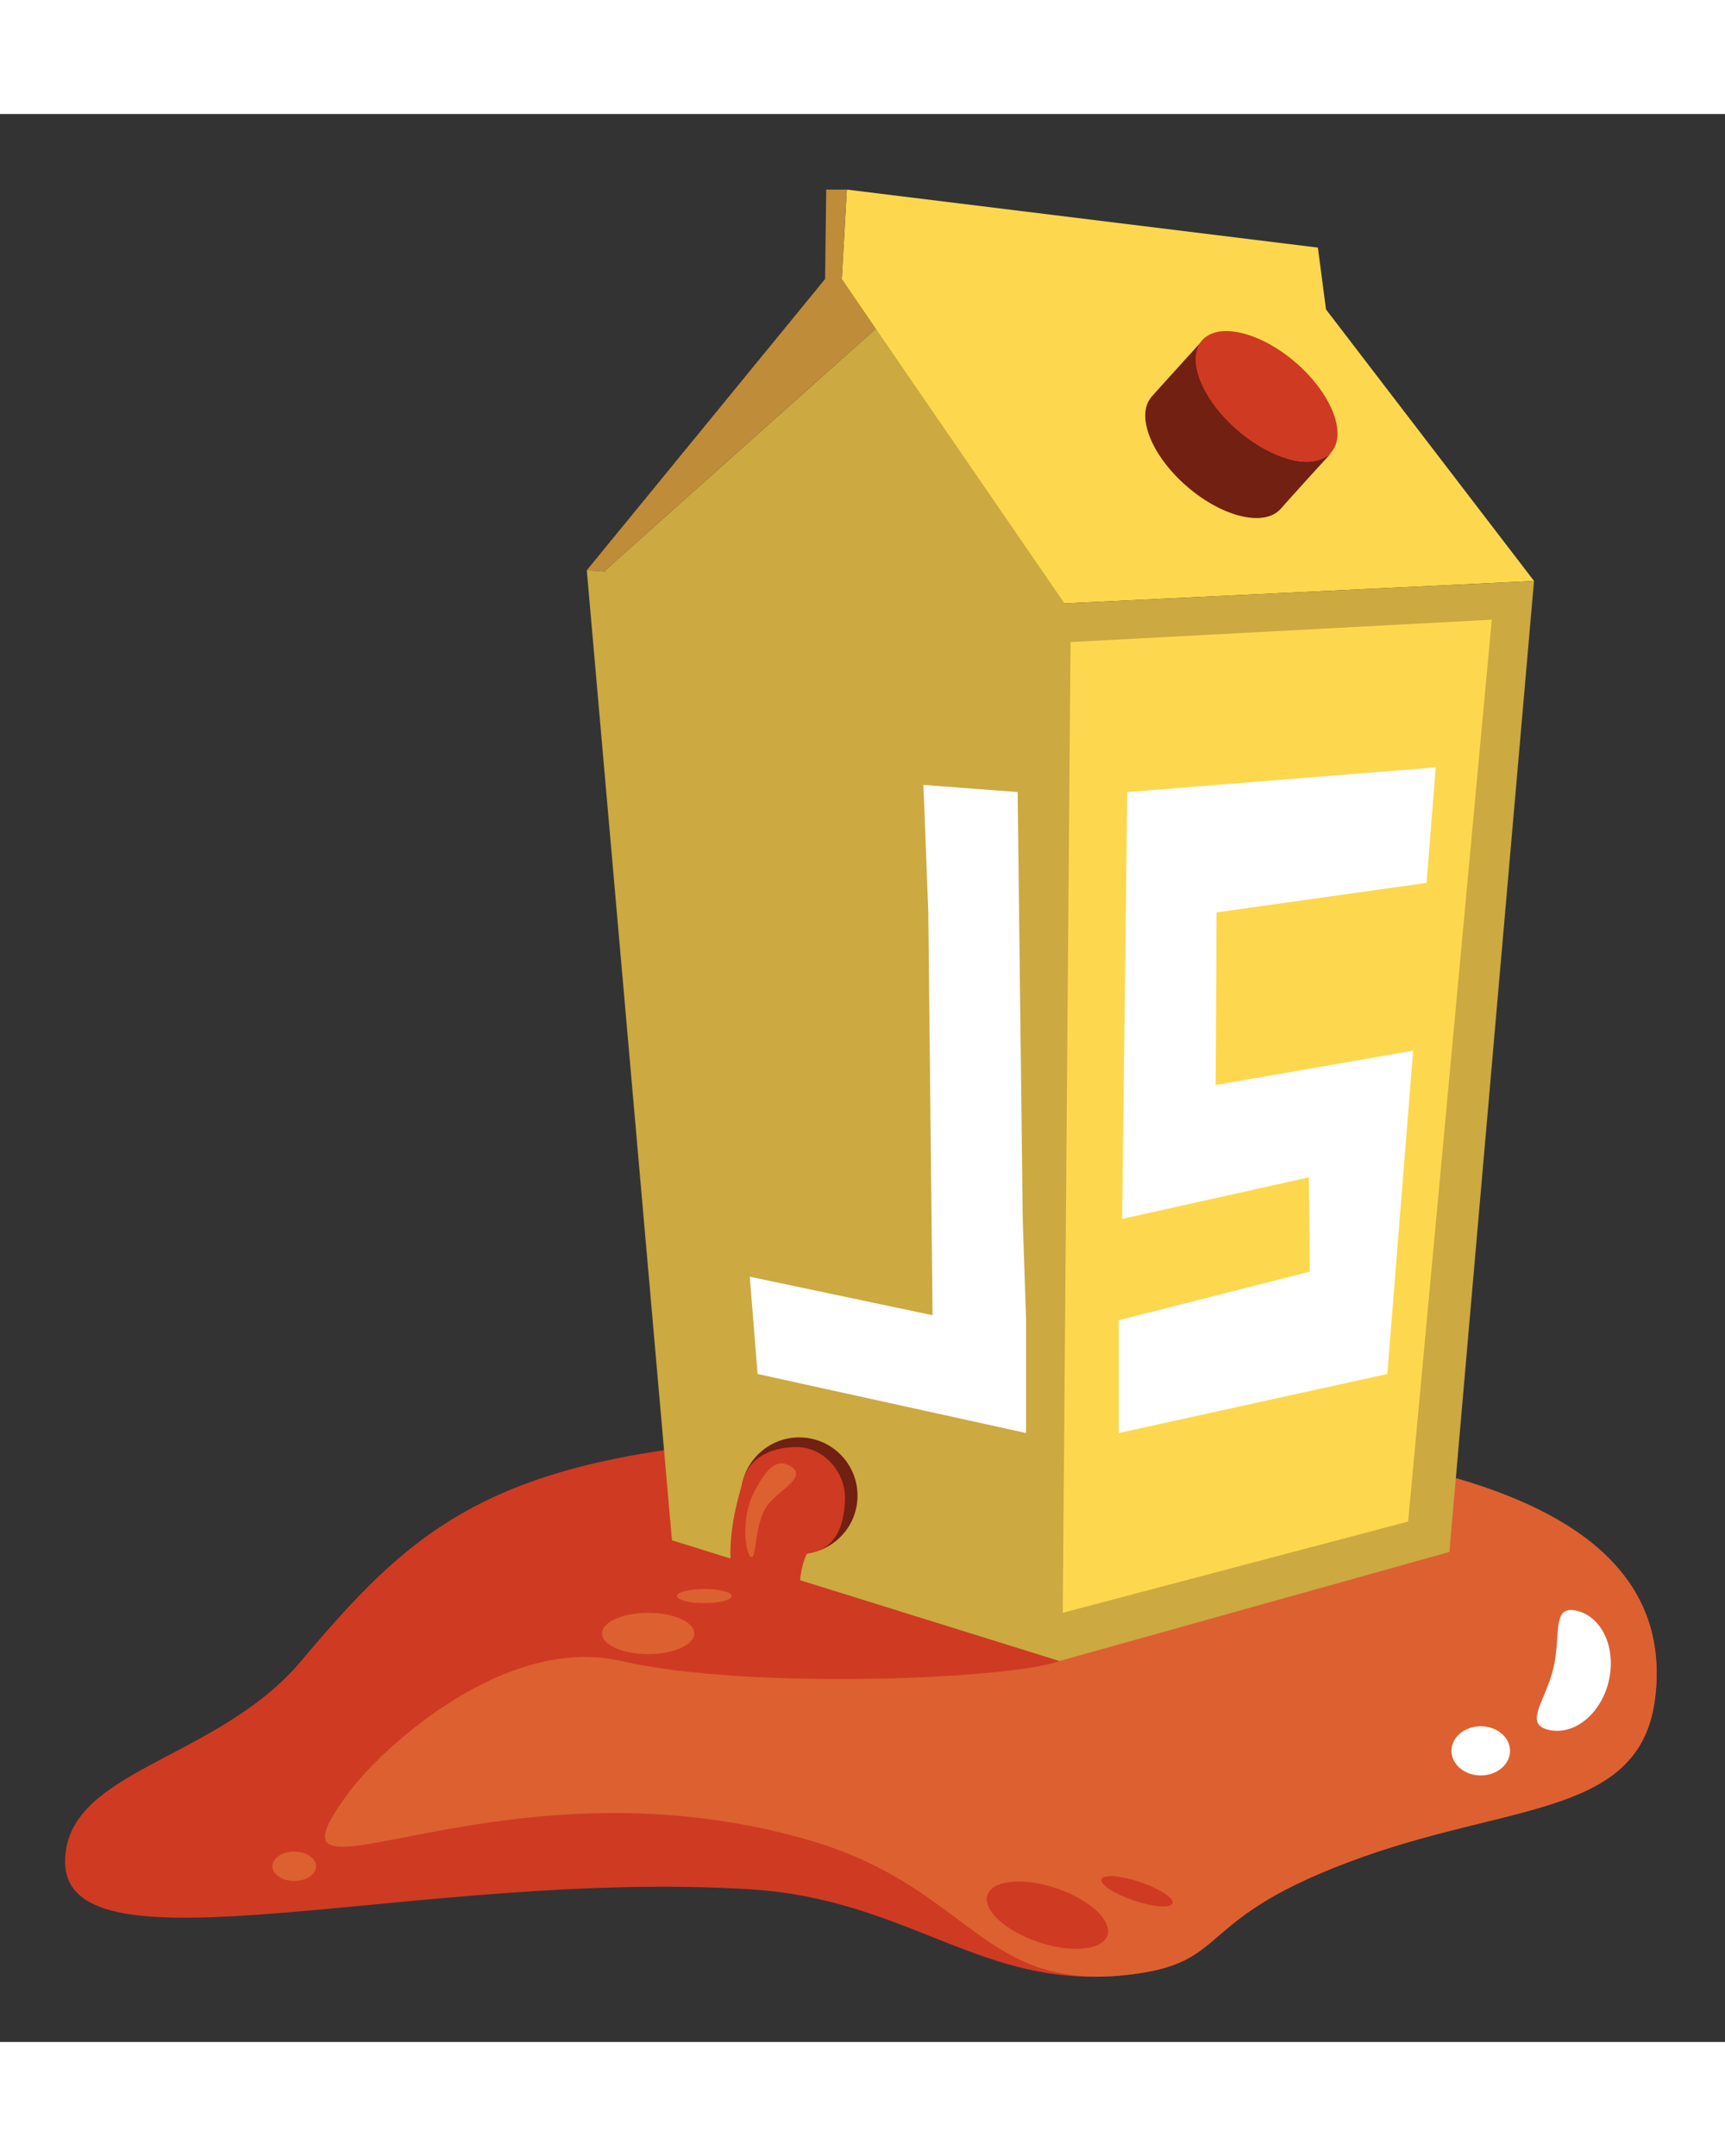 <?xml version="1.0" encoding="utf-8"?>
<!-- Generator: Adobe Illustrator 16.0.0, SVG Export Plug-In . SVG Version: 6.00 Build 0)  -->
<!DOCTYPE svg PUBLIC "-//W3C//DTD SVG 1.1//EN" "http://www.w3.org/Graphics/SVG/1.1/DTD/svg11.dtd">
<svg version="1.1" xmlns="http://www.w3.org/2000/svg" xmlns:xlink="http://www.w3.org/1999/xlink" x="0px" y="0px"
	 width="24" height="30" viewBox="0 0 1134.113 1267.705" enable-background="new 0 0 1134.113 1267.705"
	 xml:space="preserve">
<rect x="0" y="0" width="1134.113" height="1267.705" fill="#333333" stroke="none"/>
<g id="Layer_3">
	<path fill-rule="evenodd" clip-rule="evenodd" fill="#CF3A23" d="M1088.356,1040.139
		c16.761-150.73-217.891-176.313-506.572-171.643c-247.333,4-302.049,51.57-383.82,148.715
		c-55.514,65.951-155.155,71.285-155.155,131.951c0,78.668,232.919,4.787,449.983,18.121
		c104.992,6.449,152.325,65.881,245.659,56.576c74.405-7.418,41.313-36.695,158-78.025
		C997.031,1110.209,1079.631,1118.61,1088.356,1040.139z"/>
</g>
<g id="Layer_4">
	<path fill-rule="evenodd" clip-rule="evenodd" fill="#DD6031" d="M1088.356,1040.139
		c16.761-150.73-217.964-179.643-506.572-171.643c-57.782,1.602,153.62,134.059,114.78,148.715
		c-31.599,11.924-204.113,19.289-288.113,0c-77.021-17.686-157.729,57.879-178.268,85.289
		c-70.232,93.723,93.568-28.48,302.268,32.666c104.667,30.666,112.666,97.998,206,88.693c74.405-7.418,41.313-36.695,158-78.025
		C997.031,1110.209,1079.631,1118.61,1088.356,1040.139z"/>
	<path fill-rule="evenodd" clip-rule="evenodd" fill="#FFFFFF" d="M1018.127,1062.459c-16.729-3.953-1.916-18.959,3.192-40.584
		s-1.421-41.674,15.309-37.723c16.729,3.953,26.148,24.686,21.039,46.311C1052.559,1052.086,1034.856,1066.411,1018.127,1062.459z"
		/>
	<ellipse fill-rule="evenodd" clip-rule="evenodd" fill="#DD6031" cx="426.118" cy="999.084" rx="30.333" ry="13.586"/>
	<ellipse fill-rule="evenodd" clip-rule="evenodd" fill="#DD6031" cx="463.117" cy="974.5" rx="18" ry="4.666"/>
	<ellipse fill-rule="evenodd" clip-rule="evenodd" fill="#DD6031" cx="193.451" cy="1152.167" rx="14.333" ry="9.668"/>
	<ellipse fill-rule="evenodd" clip-rule="evenodd" fill="#FFFFFF" cx="973.534" cy="1076.282" rx="19.25" ry="16.17"/>
	
		<ellipse transform="matrix(0.947 0.32 -0.32 0.947 415.379 -158.15)" fill-rule="evenodd" clip-rule="evenodd" fill="#CF3A23" cx="688.903" cy="1184.828" rx="41.64" ry="18.65"/>
	
		<ellipse transform="matrix(0.947 0.32 -0.32 0.947 413.439 -177.829)" fill-rule="evenodd" clip-rule="evenodd" fill="#CF3A23" cx="747.824" cy="1169.109" rx="24.71" ry="6.406"/>
</g>
<g id="Juice_Box">
	<polygon fill-rule="evenodd" clip-rule="evenodd" fill="#FDD84E" points="556.778,49.699 866.452,87.833 871.785,128.5 
		1008.548,307.038 698.715,321.833 553.43,108.62 	"/>
	<polygon fill-rule="evenodd" clip-rule="evenodd" fill="#CCA941" points="575.785,141.166 703.784,327.499 405.119,302.06 
		397.066,300.786 	"/>
	<polygon fill-rule="evenodd" clip-rule="evenodd" fill="#BF8C3A" points="556.778,49.699 543.199,49.699 542.452,108.499 
		385.784,299.999 397.066,300.786 575.785,141.166 553.43,108.62 	"/>
	<path fill-rule="evenodd" clip-rule="evenodd" fill="#712012" d="M813.863,207.883c10.525,9.109,43.421,31.45,61.725,14.567
		c0,0-27.622,30.257-33.479,37.024c-10.618,12.268-38.254,5.747-61.725-14.567c-23.47-20.313-33.887-46.727-23.268-58.996
		c3.688-4.26,33.479-37.024,33.479-37.024C779.284,163.5,798.544,194.624,813.863,207.883z"/>
	
		<ellipse transform="matrix(0.654 -0.756 0.756 0.654 147.501 694.077)" fill-rule="evenodd" clip-rule="evenodd" fill="#CF3A23" cx="833.09" cy="185.669" rx="29.38" ry="56.205"/>
	<polygon fill-rule="evenodd" clip-rule="evenodd" fill="#CCA941" points="441.784,937.831 696.564,1017.211 952.916,945.502 
		1008.548,307.038 698.715,321.833 385.784,299.999 	"/>
	<polygon fill-rule="evenodd" clip-rule="evenodd" fill="#FDD84E" points="925.784,925.499 698.715,985.499 703.823,347.228 
		980.784,332.499 	"/>
</g>
<g id="Layer_5">
	<polygon fill-rule="evenodd" clip-rule="evenodd" fill="#FFFFFF" points="912.101,828.471 735.562,867.288 735.562,793.165 
		861.118,761.167 860.516,699.165 737.768,726.499 741.118,445.833 943.937,429.585 937.874,505.546 799.849,524.952 
		799.254,638.499 929.067,615.876 	"/>
	<polygon fill-rule="evenodd" clip-rule="evenodd" fill="#FFFFFF" points="498.064,828.471 674.604,867.288 674.604,793.165 
		672.397,726.499 669.047,445.833 607.118,441.152 610.316,524.952 613.118,789.833 492.96,764.512 	"/>
</g>
<g id="Layer_7" display="none">
	<path display="inline" fill-rule="evenodd" clip-rule="evenodd" fill="#CF3A23" d="M522.784,463.976
		c0-12.605,4.69-22.824,10.476-22.824h12.222c5.785,0,10.477,10.218,10.477,22.824v523.701c0,12.604-4.691,22.822-10.477,22.822
		H533.26c-5.785,0-10.476-10.219-10.476-22.822V463.976z"/>
</g>
<g id="Layer_8">
	<circle fill-rule="evenodd" clip-rule="evenodd" fill="#712012" cx="525.453" cy="908.501" r="38.333"/>
	<path fill-rule="evenodd" clip-rule="evenodd" fill="#CF3A23" d="M555.535,910.253c-0.275,19.303-7.029,33.945-24.716,36.245
		c-0.802,0.104-4.784,9.755-5.034,21.755c-0.246,11.81,5.991,25.75,5,25.75c-21.171,0-47.5,4.5-46.75-7.5
		c0.078-1.24-2.5-5-3.75-36.25c-0.943-23.566,7.256-47.694,7.464-48.802c3.1-16.521,17.359-24.948,36.036-24.948
		C541.285,876.503,555.785,892.753,555.535,910.253z"/>
	<path fill-rule="evenodd" clip-rule="evenodd" fill="#DD6031" d="M504.785,914.503c-8.834,11.308-7.255,36.104-11,34.334
		c-3.745-1.77-7-25.667,2-42.667c3.962-7.483,11.667-22.333,21.333-18.333C533.813,894.746,513.119,903.837,504.785,914.503z"/>
</g>
<g id="Layer_6" display="none">
	<path display="inline" fill-rule="evenodd" clip-rule="evenodd" fill="#050402" d="M320.163,164.053c0,0,2.622,1.591-9.045,11.19
		s-16.18,9.564-16.18,9.564l234.217,284.69c0,0,10.176,3.002,18.736-4.331s8.062-14.511,8.062-14.511L320.163,164.053z"/>
	<path display="inline" fill-rule="evenodd" clip-rule="evenodd" fill="#050402" d="M986.548,974.045L825.138,777.85
		c0,0-4.854-1.775-17.854,3.648c-12.117,5.057-10.377,13.453-10.377,13.453l164.416,199.848l31.461,6.199L986.548,974.045z"/>
	<g display="inline">
		<polygon fill="#712012" points="114.639,433.747 55.424,535.769 256.285,670.225 320.286,571.203 		"/>
		<path fill="#CF3A23" d="M73.976,438.484c0,0,54.014-76.945,94.73-122.133c40.718-45.188,126.231-131.543,126.231-131.543
			l168.63,204.97c0,0-81.065,64.081-108.205,91.267c-27.14,27.186-86.915,104.721-86.915,104.721L73.976,438.484z"/>
	</g>
</g>
</svg>
